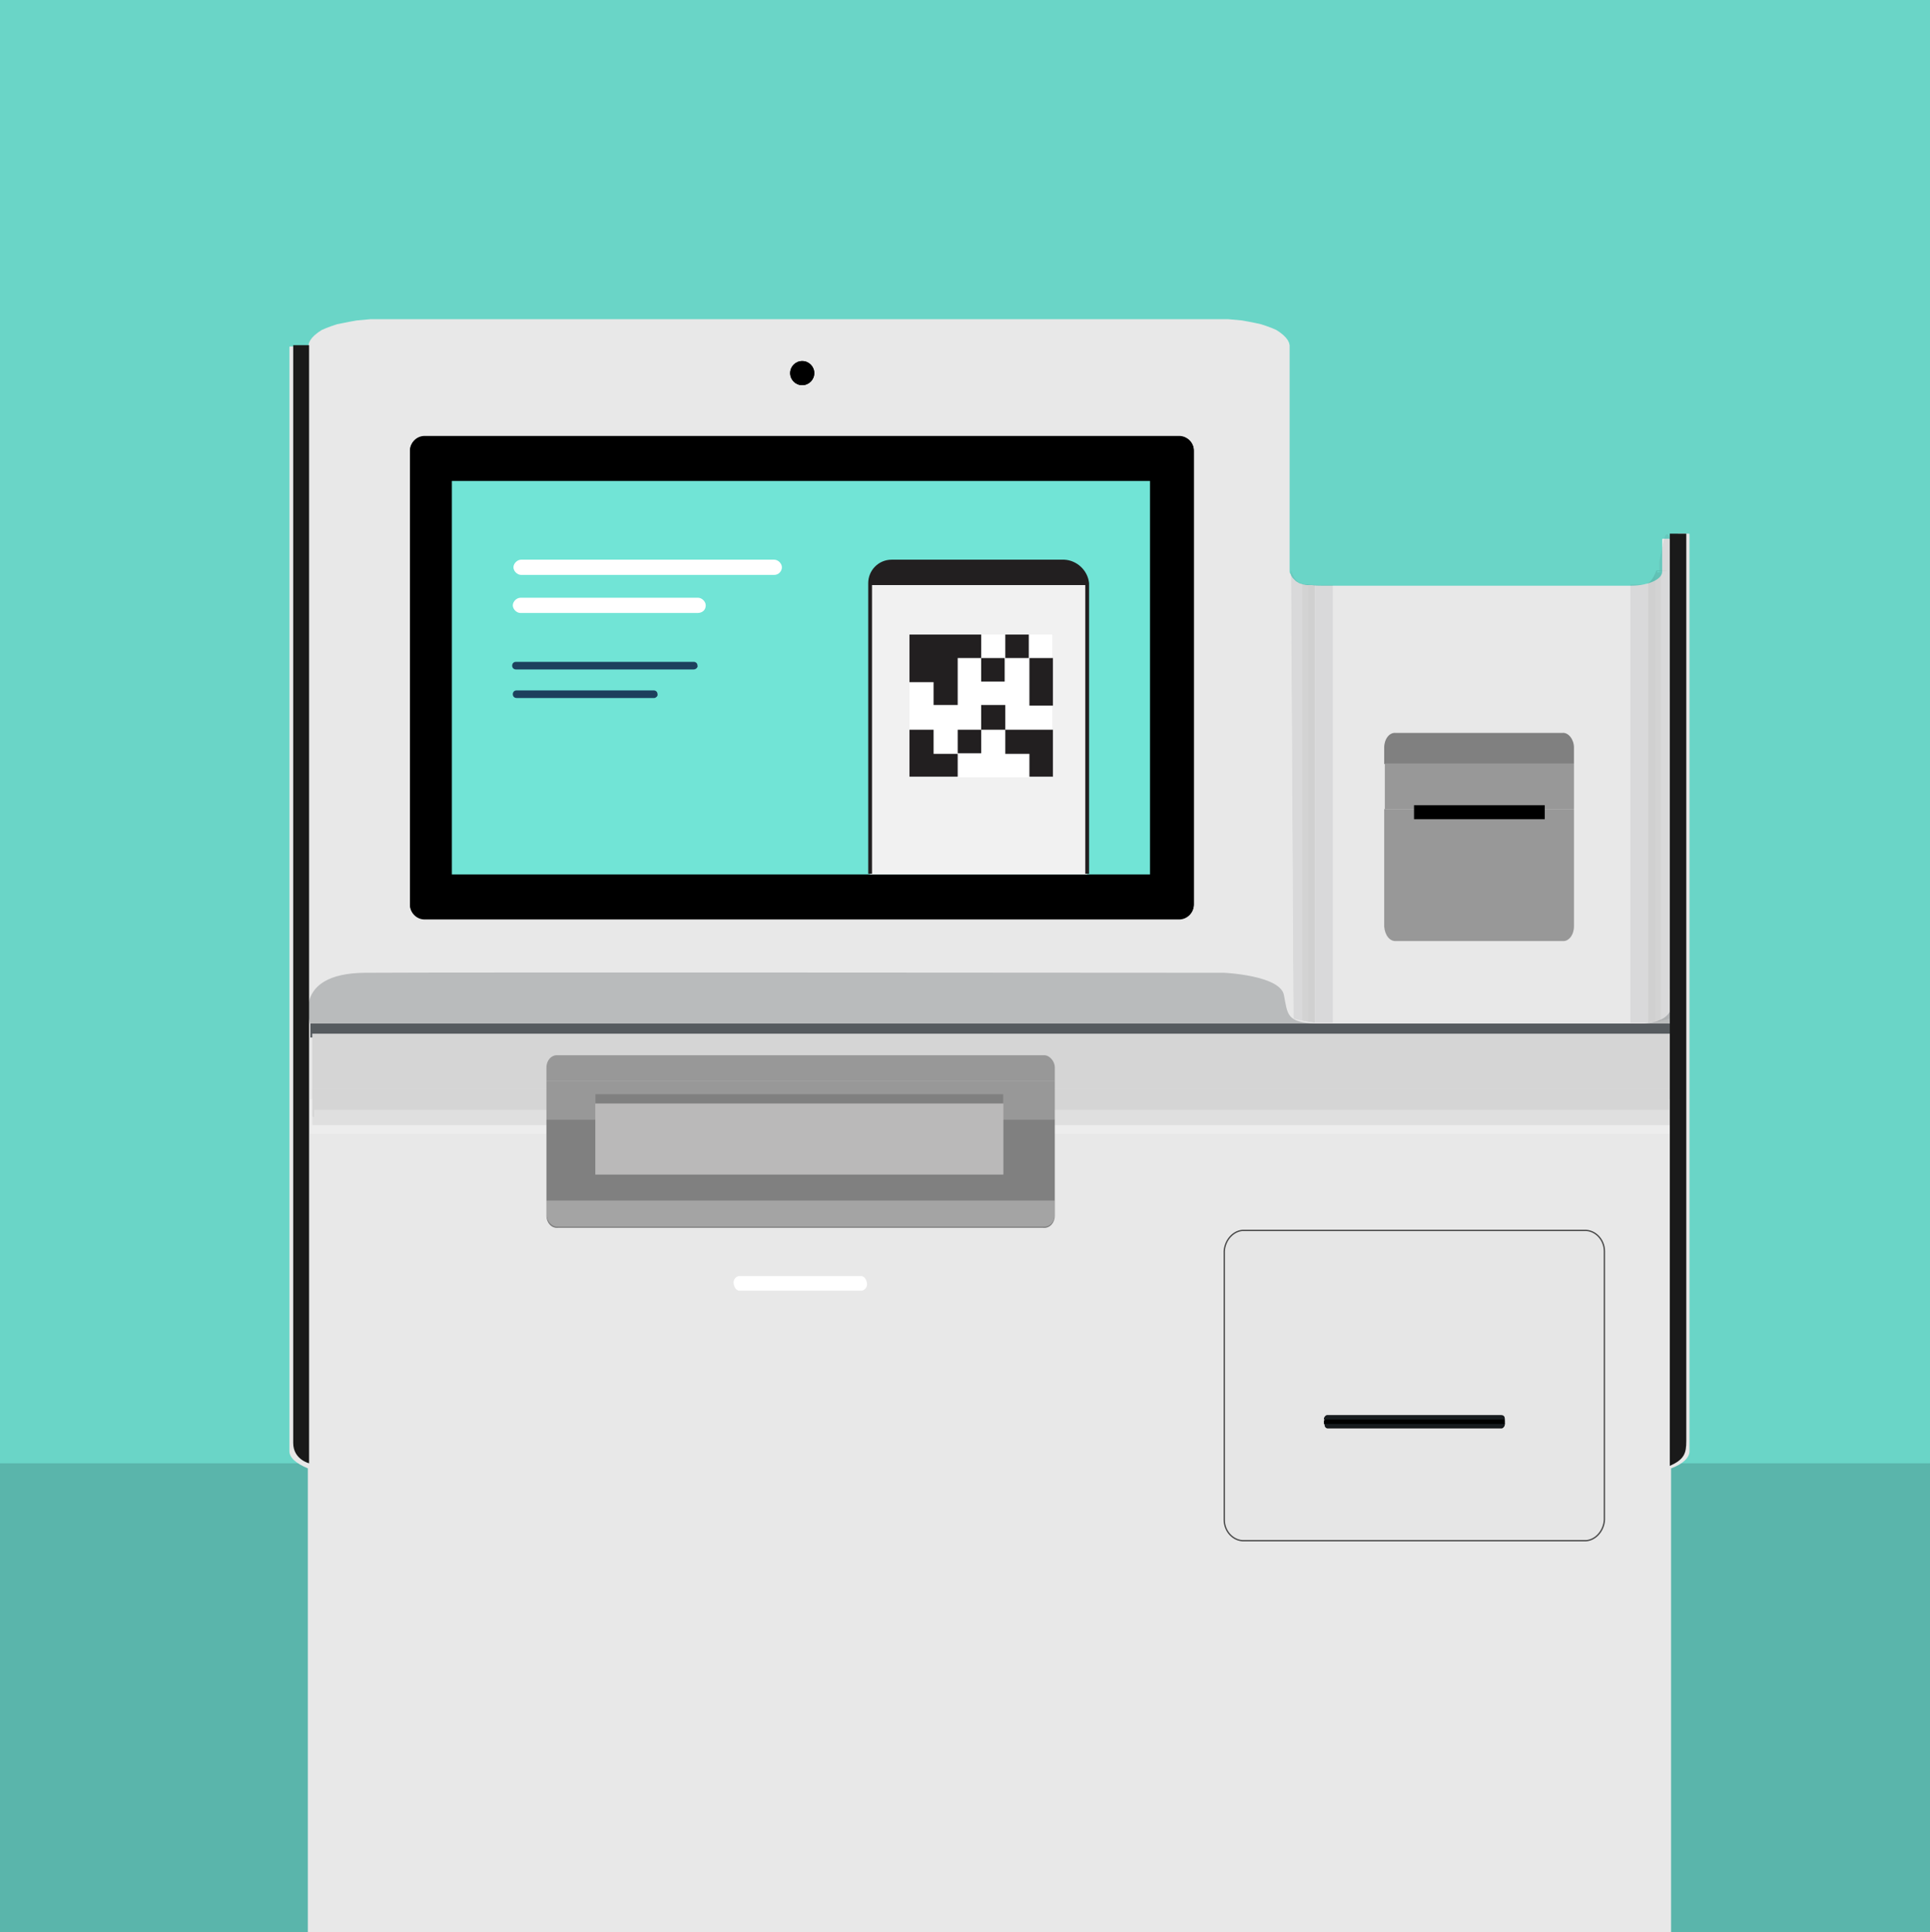 <svg id="eLvMtAg7ouq1" xmlns="http://www.w3.org/2000/svg" xmlns:xlink="http://www.w3.org/1999/xlink" viewBox="0 0 304.1 304.5" shape-rendering="geometricPrecision" text-rendering="geometricPrecision"><defs><rect id="eLvMtAg7ouq2" width="304.1" height="304.5" rx="0" ry="0"/><rect id="eLvMtAg7ouq3" width="304.1" height="304.5" rx="0" ry="0"/><rect id="eLvMtAg7ouq4" width="304.1" height="304.5" rx="0" ry="0"/><path id="eLvMtAg7ouq5" d="M203.4,88.2c0,0-.4,3.7,2.4,3.9s6.9,0,6.9,0l-2,69.1h-3.5c0,0-2.9-.4-3.4-.7l-.4-72.3v0Z"/><path id="eLvMtAg7ouq6" d="M263.2,85c0,0-.5-1.8-1-.1-.5,1.8-1,7.2-3.3,7.2h-4.7l2,69.1h3.5c0,0,2.9-.4,3.4-.7l.1-75.5v0Z"/></defs><g><g><g><g clip-path="url(#eLvMtAg7ouq13)"><g><rect width="304.1" height="304.5" rx="0" ry="0" fill="#6ad5c7"/></g><clipPath id="eLvMtAg7ouq13"><use width="304.1" height="304.5" xlink:href="#eLvMtAg7ouq2"/></clipPath></g></g></g><g><g clip-path="url(#eLvMtAg7ouq19)"><g><rect width="304.1" height="73.9" rx="0" ry="0" transform="translate(0 230.6)" fill="#5ab5ab"/></g><clipPath id="eLvMtAg7ouq19"><use width="304.1" height="304.5" xlink:href="#eLvMtAg7ouq3"/></clipPath></g></g></g><g><g clip-path="url(#eLvMtAg7ouq108)"><g><g><path d="M264.4,84.1c0,0-.1,0,0,0l-.1,24.7h-.2c0,0-.1,0-.1.1v.1h-.9v-24c0,0,0-.1-.1-.1h-1c0,0-.1,0-.1.1v5.1c0,1.2-2.2,2.2-4.9,2.2h-48.7c-.5,0-1.1,0-1.6-.1v0c-.1,0-.2,0-.4,0-.1,0-.2,0-.4,0s-.4-.1-.6-.1c-.2-.1-.4-.1-.6-.2s-.3-.2-.5-.3c-.1-.1-.1-.1-.2-.2s-.1-.1-.2-.2-.2-.2-.3-.4c-.1-.1-.1-.3-.2-.4s-.1-.3-.1-.4v-35.6v0l-.1-.4v0l-.2-.4-.3-.4-.4-.4-.5-.4-.6-.4-.7-.3-.8-.3-.9-.3-.9-.2-1-.2-1.1-.2-1.1-.1-1.1-.1h-1.1-132.9-1.1l-1.1.1-1.1.1-1.1.2-1,.2-1,.2-.9.3-.8.3-.7.3-.6.4-.5.4-.4.4-.3.4-.2.4v0l-.1.4v0v54.5h-.9v-.1c0,0,0-.1-.1-.1h-.2v-54c0,0,0-.1-.1-.1h-1.6c0,0-.1,0-.1.1v174c0,1,1,1.9,2.9,2.7v300.5c0,0,0,.1.1.1h5.6v3c0,0,0,.1.1.1h.8v1.5c0,0,0,.1.1.1h201.4c0,0,.1,0,.1-.1v-1.6h.8c0,0,.1,0,.1-.1v-3h5.6c0,0,.1,0,.1-.1v-300.4c1.9-.7,2.9-1.7,2.9-2.7v-144.5c0,0,0-.1-.1-.1h-1.7v0Z" fill="#e8e8e8"/><g><path d="M48.9,163.1v-1.7c0,0-3.1-8,8.6-8.1s135.4,0,135.4,0s8.8.4,9.4,3.5.4,4.3,5,4.5s50.1,0,50.1,0s5.3.5,6-2.6v5.4L50,163.4l-1.1-.3" opacity="0.32" fill="#565b5f"/></g><rect width="215.9" height="2.2" rx="0" ry="0" transform="translate(48.9 161.3)" fill="#565b5f"/><g opacity="0.45"><g><g clip-path="url(#eLvMtAg7ouq39)"><g><g opacity="0.23"><rect width="2.4" height="71.1" rx="0" ry="0" transform="translate(203.4 90)" fill="#565b5f"/><polygon points="204.3,89.9 207.2,89.9 207.2,161.2 204.3,161.2 204.3,161.1 205.8,161.1 205.8,90 204.3,90"/><rect width="2.8" height="71.3" rx="0" ry="0" transform="translate(207.2 89.9)" fill="#565b5f"/><g><rect width="0.9" height="70.8" rx="0" ry="0" transform="translate(205.2 90.2)" fill="#1a1a1a"/></g></g></g><clipPath id="eLvMtAg7ouq39"><use width="9.32" height="73" xlink:href="#eLvMtAg7ouq5"/></clipPath></g></g></g><g opacity="0.45"><g><g clip-path="url(#eLvMtAg7ouq51)"><g><g opacity="0.23"><polygon points="261,161.1 261.5,82.9 263.5,82.6 263.5,161.1" fill="#565b5f"/><polygon points="262.6,90 261.1,90 261.1,161.1 262.6,161.1 262.6,161.2 259.7,161.2 259.7,89.9 262.6,89.9"/><rect width="2.8" height="71.3" rx="0" ry="0" transform="translate(256.9 89.9)" fill="#565b5f"/><g><rect width="0.9" height="70.8" rx="0" ry="0" transform="translate(260.8 90.2)" fill="#1a1a1a"/></g></g></g><clipPath id="eLvMtAg7ouq51"><use width="9" height="77.03" xlink:href="#eLvMtAg7ouq6"/></clipPath></g></g></g><rect width="214.1" height="14.4" rx="0" ry="0" transform="translate(49.2 162.9)" fill="#d5d5d5"/><g opacity="0.23"><rect width="213.8" height="4.6" rx="0" ry="0" transform="translate(49.2 171.6)" fill="#d5d5d5"/><polygon points="263.4,173.2 263.4,178.7 48.8,178.7 48.8,173.2 49.2,173.2 49.2,176 263,176 263,173.2" fill="#fff"/><g><rect width="214.7" height="1.7" rx="0" ry="0" transform="translate(49.5 174.9)" fill="#fff"/></g></g><g><path d="M252.8,239.5c-.1,1.9-1.6,3.4-3.2,3.3h-53.5c-1.7.1-3.2-1.4-3.2-3.3v-42.3c.1-1.9,1.6-3.4,3.2-3.3h53.5c1.7-.1,3.2,1.4,3.2,3.3v42.3v0Z" fill="#e6e6e6" stroke="#4a4a4a" stroke-width="0.21" stroke-miterlimit="10"/><path d="M237.1,224.5c0,.3-.3.6-.5.6h-27.4c-.3,0-.5-.3-.5-.6v-.8c0-.3.3-.6.5-.6h27.4c.3,0,.5.3.5.6v.8v0Z"/><rect width="28.5" height="0.6" rx="0" ry="0" transform="translate(208.6 223.8)" fill="none"/><path d="M237.1,224.3v.1c0,.3-.3.6-.5.6h-27.4c-.3,0-.5-.3-.5-.6v-.1h28.4v0Z" fill="#171b1e"/><path d="M237.1,223.6v.1h-28.5v-.1c0-.3.3-.6.5-.6h27.4c.4,0,.6.2.6.6v0Z" fill="#171b1e"/><rect width="28.5" height="0.6" rx="0" ry="0" transform="translate(208.6 223.8)" fill="none"/><rect width="28.5" height="0.6" rx="0" ry="0" transform="translate(208.6 223.8)"/></g><path d="M135.8,203.4h-19.4c-.4-.1-.7-.5-.8-1.1s.3-1.1.8-1.2h19.4c.4.1.7.5.8,1.1s-.3,1.1-.8,1.2Z" fill="#fff"/><circle r="1.9" transform="translate(126.4 58.8)"/><path d="M188.1,142.5c0,1.2-1,2.3-2.3,2.3h-118.9c-1.2,0-2.3-1-2.3-2.3v-71.5c0-1.2,1-2.3,2.3-2.3h118.9c1.2,0,2.3,1,2.3,2.3v71.5v0v0Z"/><path d="M185.9,68.8h-119c-1.2,0-2.3,1-2.3,2.3v71.5c0,1.2,1,2.3,2.3,2.3h118.9c1.2,0,2.3-1,2.3-2.3v-71.6c0-1.2-1-2.2-2.2-2.2v0Zm-5.2,68.6h-108.6v-61.2h108.6v61.2v0Z"/><rect width="108.6" height="61.2" rx="0" ry="0" transform="translate(72.1 76.2)" fill="#71e4d6"/><circle r="1.9" transform="translate(126.4 58.8)"/><g><circle r="12.4" transform="translate(154.4 115.4)" fill="#fff"/><line x1="143.7" y1="88.2" x2="165.2" y2="88.2" fill="none" stroke="#fff" stroke-width="3.46" stroke-miterlimit="1"/><line x1="88.2" y1="85.7" x2="109.7" y2="85.7" fill="none" stroke="#fff" stroke-width="2.89" stroke-miterlimit="1"/><line x1="88.2" y1="90.6" x2="109.7" y2="90.6" fill="none" stroke="#fff" stroke-width="2.89" stroke-miterlimit="1"/><line x1="90.6" y1="104.5" x2="106.2" y2="104.5" fill="none" stroke="#fff" stroke-width="2.89" stroke-miterlimit="1"/><line x1="87.6" y1="110.4" x2="109.2" y2="110.4" fill="none" stroke="#1d405d" stroke-width="1.45" stroke-miterlimit="1"/><line x1="122.3" y1="88.2" x2="130.7" y2="88.2" fill="none" stroke="#1d405d" stroke-width="2.89" stroke-miterlimit="1"/><line x1="90.6" y1="120.4" x2="106.2" y2="120.4" fill="none" stroke="#fff" stroke-width="2.89" stroke-miterlimit="1"/><line x1="87.6" y1="126.2" x2="109.2" y2="126.2" fill="none" stroke="#1d405d" stroke-width="1.45" stroke-miterlimit="1"/></g><path d="M48.7,230.6c0,0-2.5-.6-2.5-3.2v-173h2.5v176.2Z" fill="#1a1a1a"/><path d="M263.1,231v0-146.9h2.6v143c0,1.9-.3,2.9-2.6,3.9Z" fill="#1a1a1a"/><g><path d="M181.2,137.8h-110v-62h110v62Z"/><rect width="110" height="62" rx="0" ry="0" transform="translate(71.2 75.8)" fill="#71e4d6"/><g><g><path d="M122,90.6h-39.9c-.6,0-1.2-.6-1.2-1.2s.6-1.2,1.2-1.2h39.9c.6,0,1.2.6,1.2,1.2s-.5,1.2-1.2,1.2v0Z" fill="#fff"/><path d="M109.9,96.6h-27.9c-.6,0-1.2-.6-1.2-1.2s.6-1.2,1.2-1.2h28c.6,0,1.2.6,1.2,1.2c0,.7-.5,1.2-1.3,1.2Z" fill="#fff"/><path d="M109.3,105.5h-28c-.3,0-.6-.2-.6-.6c0-.3.2-.6.6-.6h28c.3,0,.6.2.6.6.1.2-.2.6-.6.6Z" fill="#1d405d"/><path d="M103.1,110h-21.7c-.3,0-.6-.2-.6-.6c0-.3.2-.6.6-.6h21.6c.3,0,.6.2.6.6.1.3-.3.6-.5.6Z" fill="#1d405d"/></g><g><g><polygon points="171.3,137.8 137.1,137.8 137.1,92.2 171.4,92.2" fill="#f1f1f1"/><g><rect width="22.5" height="22.5" rx="0" ry="0" transform="translate(143.3 100)" fill="#fff"/><g><rect width="3.7" height="3.7" rx="0" ry="0" transform="translate(154.6 103.7)" fill="#221f20"/><rect width="3.7" height="3.7" rx="0" ry="0" transform="translate(158.4 100)" fill="#221f20"/><rect width="3.7" height="7.5" rx="0" ry="0" transform="translate(162.2 103.7)" fill="#221f20"/><polygon points="158.4,115 158.4,111.1 154.6,111.1 154.6,115 158.4,115 158.4,118.8 162.2,118.8 162.2,122.4 165.9,122.4 165.9,115" fill="#221f20"/><rect width="3.7" height="3.7" rx="0" ry="0" transform="translate(150.9 115)" fill="#221f20"/><polygon points="147.1,111.1 150.9,111.1 150.9,103.7 154.6,103.7 154.6,100 143.3,100 143.3,107.5 147.1,107.5" fill="#221f20"/><polygon points="147.1,115 143.3,115 143.3,122.4 150.9,122.4 150.9,118.8 147.1,118.8" fill="#221f20"/></g></g></g><path d="M167.7,88.2h-27.2c-2.1,0-3.7,1.7-3.7,3.7v45.8h.6v-45.5h33.6v45.5h.6v-45.8c-.2-2-1.9-3.6-3.9-3.7v0Z" fill="#221f20"/></g></g></g></g></g><clipPath id="eLvMtAg7ouq108"><use width="304.1" height="304.5" xlink:href="#eLvMtAg7ouq4"/></clipPath></g></g><g><g><path d="M218.1,120.4v-2.6c0-1.3.8-2.4,1.8-2.3h26.3c.9-.1,1.8,1,1.8,2.3v2.6h-29.9Z" fill="#808080"/><rect width="29.8" height="7.1" rx="0" ry="0" transform="translate(218.2 120.4)" fill="#989898"/><path d="M218.1,146v-18.5h29.9v18.5c0,1.3-.8,2.4-1.8,2.3h-26.2c-1,.1-1.8-.9-1.9-2.3Z" fill="#989898"/><rect width="20.6" height="2.2" rx="0" ry="0" transform="translate(222.8 126.9)"/></g><g><g><path d="M86.1,170.4v-2.2c0-1.1.8-2,1.8-1.9h76.5c.9-.1,1.8.9,1.8,1.9v2.2h-80.1Z" fill="#989898"/><rect width="80.1" height="6" rx="0" ry="0" transform="translate(86.1 170.4)" fill="#989898"/><path d="M86.1,191.6v-15.2h80.1v15.2c0,1.1-.8,2-1.8,1.9h-76.5c-1,.1-1.8-.8-1.8-1.9Z" fill="#808080"/></g><path d="M166.2,189.2v2.2c0,1.1-.8,2-1.8,1.9h-76.5c-.9.1-1.8-.9-1.8-1.9v-2.2h80.1Z" opacity="0.38" fill="#e0e0e0"/><rect width="64.3" height="12.7" rx="0" ry="0" transform="translate(93.8 172.4)" fill="#bab9b9"/><rect width="64.3" height="1.5" rx="0" ry="0" transform="translate(93.8 172.4)" fill="#808080"/></g></g><g transform="translate(-.002 575.099)"><path d="M254.5,-262.4v78.1c0,.6-.1,1.3-.3,1.8h-41.1c-.2-.6-.3-1.2-.3-1.8v-78.1c0-.6.1-1.2.3-1.7h41.2c.1.6.2,1.1.2,1.7Z" fill="#262626"/><path d="M254.2,-264.1h-41.2c.8-2.5,3.1-4.1,5.6-4.1h30c2.5-.1,4.8,1.6,5.6,4.1Z" fill="#262626"/><path d="M213,-182.5h41.1c-.8,2.4-3.1,4-5.5,4h-30c-2.6.1-4.8-1.5-5.6-4Z" fill="#262626"/><path d="M254.1,-182.5c-.8,2.4-3.1,4-5.5,4h-30c-2.5,0-4.8-1.7-5.5-4-.2-.6-.3-1.2-.3-1.8v-78.1c0-.6.1-1.2.3-1.7.8-2.5,3.1-4.1,5.6-4.1h30c2.6,0,4.9,1.7,5.6,4.1.2.5.3,1.1.3,1.7v78.1c-.1.6-.3,1.2-.5,1.8Z" fill="none" stroke="#221f20" stroke-width="0.218" stroke-miterlimit="1"/><polyline points="212.9,-264.1 213,-264.1 254.2,-264.1" fill="none" stroke="#221f20" stroke-width="0.218" stroke-miterlimit="1"/><polyline points="213,-182.5 213,-182.5 254.1,-182.5" fill="none" stroke="#221f20" stroke-width="0.218" stroke-miterlimit="1"/><circle r="2.9" transform="translate(222.9-256.9)" fill="#b2b2b2"/><g><g><path d="M259.9,-220.7c0,0-.9-4.7-5.7-3.6l2.5-.8c2.6-1,4.1-3.8,3.3-6.6c0,0-1-5.1-6.1-3.5l-36.2,11.6-2.6-8.8c-.7-2.7-3.5-4.4-6.1-3.7v0c0,0-.2,0-.2,0l-.5.2c-2.8,1-4.3,4-3.4,6.9l5,17.1-.1,131.4h34.1l.1-111.8l9.2-2.9c2.6-.9,4-3.6,3.4-6.2-.2-.9-.7-1.8-1.4-2.5l.6-.2c2.6-.9,4-3.6,3.4-6.2c0,0-.6-3.4-3.9-3.5l1.6-.5c2.5-.9,3.9-3.7,3-6.4Z" fill="#adadad"/></g></g></g><g transform="translate(192.694 192.694)"><ellipse rx="10.4" ry="10.4" transform="translate(113.4 125.9)" fill="#adadad"/><g><path d="M304.5,236.2v68.8h-12.3l-83.9-75.1c-15.6,3.6-57.7-6.5-62.1-20.1l14-19.8.1-.1c18.1-20.3,50.6-38.6,50.6-38.6l2.5-6.7h15.6c.9.8,1.5,1.9,1.7,3.1l3.8,24.3c.7,4.5,3.1,8.6,6.7,11.4l63.3,52.8Z" fill="#adadad"/><path d="M210.8,151.2c0,0-32.4,18.3-50.6,38.6l30.4-43.1c6.9,0,13.9,1.5,20.2,4.5Z" fill="#808080"/></g><g><g><path d="M195.2,53.2v158h-.1l-.4-.1h-80.2v-157.9l.5-.1h79.7l.5.1Z" fill="#d0d1d1"/><path d="M195.2,53.2l-.4-.1h-79.8l-.5.1c0-4.5,3.6-8.2,8.2-8.2v0h64.3c4.5,0,8.2,3.6,8.2,8c0,.2,0,.2,0,.2Z" fill="#333"/><path d="M194.6,211.1l.4.1c-.2,4.3-3.8,7.8-8.1,7.8h-64.4c-4.3-.1-7.9-3.4-8.1-7.8l.5-.1h79.7v0Z" fill="#333"/></g><g><path d="M195.1,211.2c-.2,4.3-3.8,7.8-8.1,7.8h-64.4c-4.3-.1-7.9-3.4-8.1-7.8h-.1v-158c0-4.5,3.6-8.2,8.2-8.2v0h64.4c4.5,0,8.2,3.6,8.2,8c0,.1,0,.1,0,.2v158h-.1v0v0Z" fill="none" stroke="#333" stroke-width="0.449" stroke-miterlimit="10"/><line x1="114.9" y1="53.2" x2="194.6" y2="53.2" fill="none" stroke="#221f20" stroke-width="0.449" stroke-miterlimit="10"/><line x1="115.1" y1="211.1" x2="194.6" y2="211.1" fill="none" stroke="#221f20" stroke-width="0.449" stroke-miterlimit="10"/></g><rect width="53.3" height="53.3" rx="0" ry="0" transform="translate(127.9 105.4)" fill="#fff"/><g><polygon points="127.9,105.4 127.9,123.1 136.7,123.1 136.7,132 145.6,132 145.6,114.2 154.5,114.2 154.5,105.4" fill="#221f20"/><rect width="8.8" height="8.8" rx="0" ry="0" transform="translate(154.5 114.2)" fill="#221f20"/><rect width="8.8" height="8.8" rx="0" ry="0" transform="translate(163.4 105.4)" fill="#221f20"/><rect width="8.8" height="17.8" rx="0" ry="0" transform="translate(172.3 114.2)" fill="#221f20"/><polygon points="163.4,132 154.5,132 154.5,140.8 163.4,140.8 163.4,149.8 172.3,149.8 172.3,158.7 181.2,158.7 181.2,140.8 163.4,140.8" fill="#221f20"/><rect width="8.8" height="8.8" rx="0" ry="0" transform="translate(145.6 140.8)" fill="#221f20"/><polygon points="136.7,140.8 127.9,140.8 127.9,158.7 145.6,158.7 145.6,149.8 136.7,149.8" fill="#221f20"/></g></g><g><g><path d="M113.8,167.8c5.5,0,10,4.5,10,10v.1c0,2.7-1.1,5.2-2.9,7.1-1.9,1.9-4.4,3-7.1,3h-4.7c-5.5,0-10-4.5-10-10v-.1c0-2.7,1.1-5.2,2.9-7.1c1.9-1.9,4.4-3,7.1-3h4.7Z" fill="#adadad"/><path d="M113.8,189.9c5.5,0,10,4.5,10,10v.1c0,2.7-1.1,5.2-2.9,7.1-1.9,1.9-4.4,2.9-7.1,2.9h-4.7c-5.5,0-10-4.4-10-9.9c0,0,0,0,0-.1c0-2.7,1.1-5.2,2.9-7.1c1.9-1.9,4.4-2.9,7.1-2.9l4.7-.1v0Z" fill="#adadad"/><path d="M109.6,144.7c5.9,0,10.6,4.8,10.6,10.6c0,5.9-4.8,10.6-10.6,10.6s-10.6-4.8-10.6-10.6v0c-.1-5.8,4.6-10.6,10.6-10.6-.1,0,0,0,0,0Z" fill="#adadad"/></g></g><path d="M200.1,106.8L229,144.4l-18.1,6.7-22.4-32.7c-2.6-2.7-4.5-8.8-2-11.4l2.2-2.2c2.5-2.6,8.7-.6,11.4,2Z" fill="#adadad"/></g></svg>
